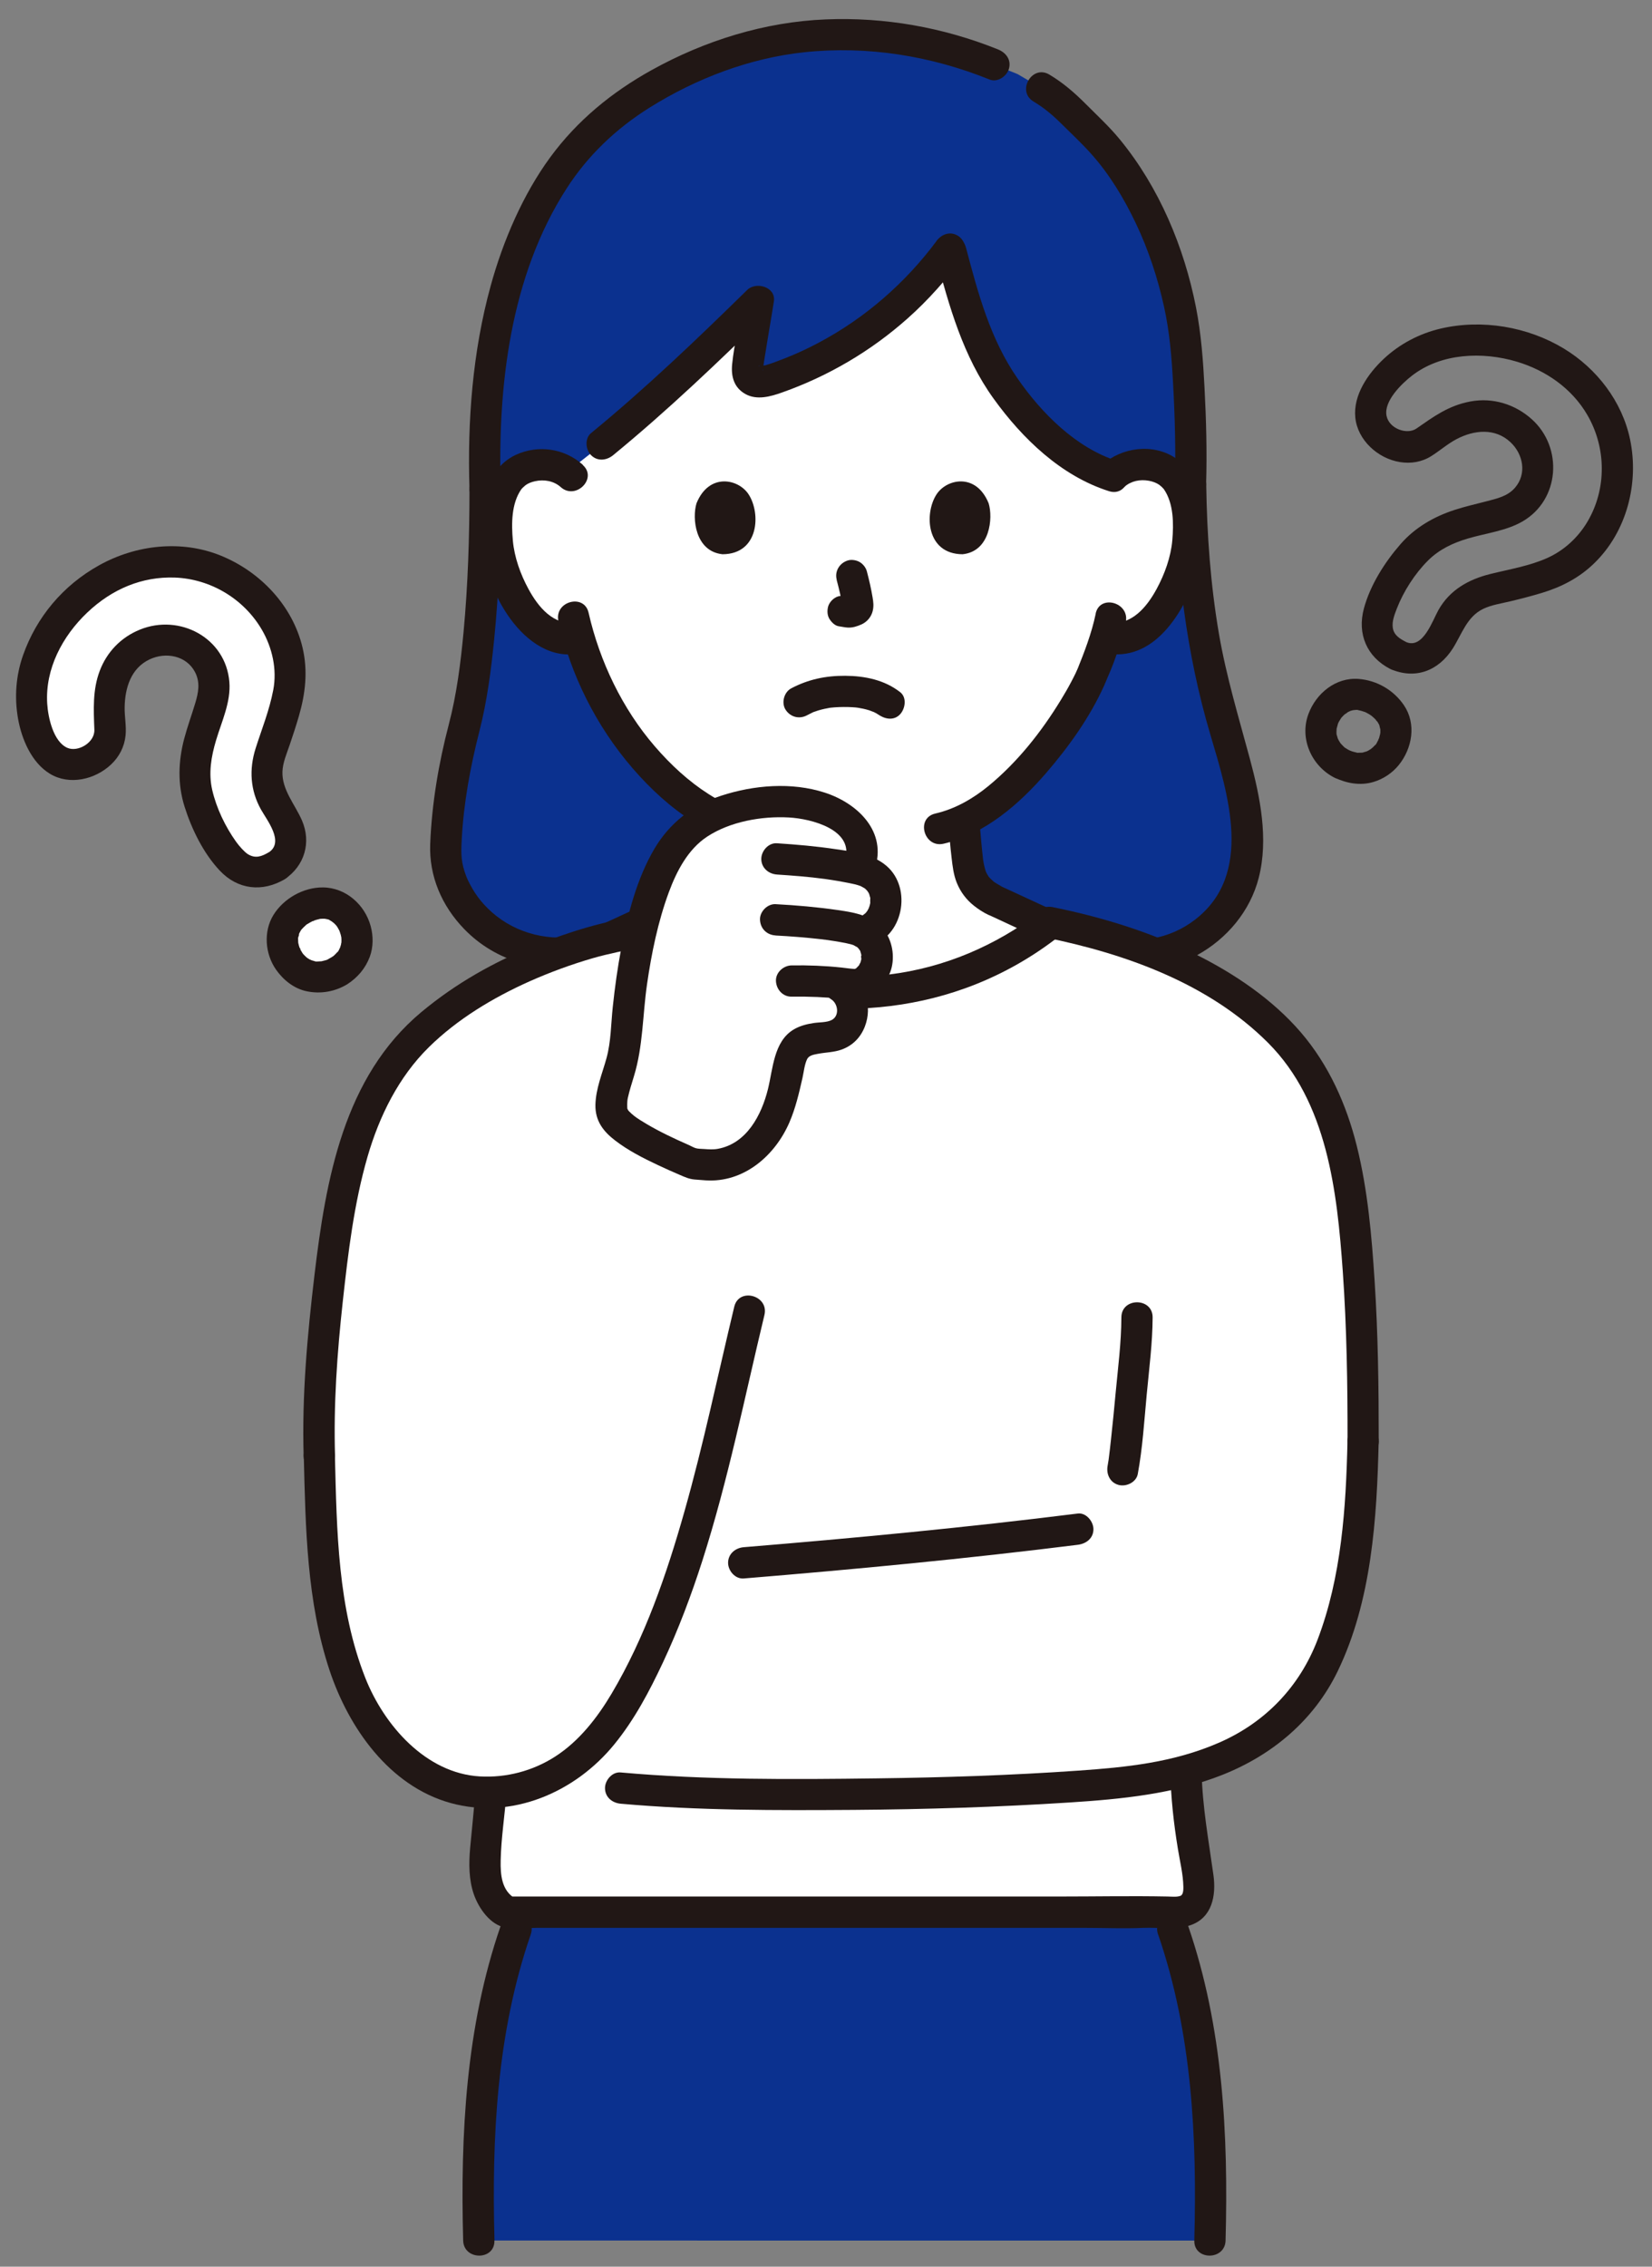 <?xml version="1.0" encoding="UTF-8"?>
<svg id="color" xmlns="http://www.w3.org/2000/svg" viewBox="0 0 253.67 347.99">
<rect x="0" y="0" width="253.67" height="347.99" fill="#808080" stroke="none"/>
<defs>
<style>.cls-1{fill:#0b318f;}.cls-2{fill:#211715;}.cls-3{fill:#fff;}
#left path{animation: left 2s infinite;}
@keyframes left {
50%,100% {opacity: 1;}
0%,49% {opacity: 0;}
}
#right path{animation: right 2s infinite;}
@keyframes right {
50%,100% {opacity: 0;}
0%,49% {opacity: 1;}
}
</style>
</defs>
<g id="all">
<path class="cls-1" d="M89.25,146.07c-12.75,2.11-20.88-8-20.82-15.29.05-5.02,1.22-13.24,2.6-18.17,2.02-7.22,3.46-19.9,3.46-37.5-.86-25.96,5.97-44.79,16.73-55.1,6.49-6.21,21.11-14.68,37.55-14.68,10.02,0,17.08,1.82,23.85,4.57l3.64,1.48c1.83,1.07,3.67,2.15,3.67,2.15,3.17,1.85,4.3,3.44,7.56,6.57,8.19,7.85,13.88,21.96,14.79,34.61.26,3.65.77,12.36.53,19.7.17,12.73,1.62,25.14,5.24,37.36,2.1,7.09,4.92,16.22,2.65,23.26-2.77,8.59-12.69,13.88-21.31,10.81l-80.15.23Z"/>
<path class="cls-3" d="M181.07,74.34c-.62-1.07-2.05-2.89-5.42-3.01-1.56-.05-3.38.44-4.72,1.76-6.99-2.14-14.86-9.51-19.5-18.26-1.88-3.54-4.03-10.8-5.55-16.64-7.01,9.49-16.42,16.52-27.73,20.2-.67.22-1.65.35-2.32.11-.87-.41-1.12-.81-1.04-1.96.19-2.85,1.33-7.57,1.65-10.33-2.88,2.83-5.85,5.71-8.86,8.55-6.97,6.57-14.1,12.9-20.55,17.68-1.22-.83-2.66-1.15-3.93-1.1-3.37.12-4.8,1.94-5.42,3.01-1.84,3.19-1.76,9.08-.53,12.71.88,2.58,2.31,6.52,5.76,9.35,1.53,1.25,3.84,2.05,5.98,1.49,1.57,5.32,4.4,11.74,9.38,17.7,3.86,4.62,7.92,8.06,12.44,10.21l-.05.86c-.14,1.61-.23,2.91-.45,4.79-.33,2.9-.7,5.07-4.47,6.91-.14.05-3.91,1.81-7.47,3.45.21.16.35.26.35.26,9.65,7.44,20.14,10.32,31.12,10.32s21.47-2.88,31.12-10.32c0,0,.02-.02.05-.04-3.68-1.7-7.79-3.62-7.94-3.67-3.77-1.84-4.13-4-4.47-6.91-.22-1.88-.31-3.18-.45-4.79h0s-.05-.77-.05-.77c10.22-4.86,18.4-18.9,19.84-22.82.48-1,1.26-3.06,1.9-5.16.34.06.53.09.53.09,2,.34,4.1-.43,5.52-1.59,3.46-2.83,4.89-6.77,5.76-9.35,1.24-3.64,1.31-9.52-.53-12.71Z"/>
<path class="cls-2" d="M92.71,146.95c1.26-.44,2.48-1.08,3.69-1.63,1.89-.86,3.77-1.74,5.65-2.61,1.46-.68,2.92-1.36,4.38-2.03.15-.07.3-.13.44-.2.31-.16-.51.21-.47.2.56-.24,1.11-.5,1.63-.82,1.32-.81,2.52-1.89,3.28-3.25s1.03-2.85,1.23-4.39c.24-1.85.38-3.7.54-5.55.11-1.29-1.18-2.4-2.4-2.4-1.39,0-2.29,1.1-2.4,2.4-.14,1.6-.26,3.2-.45,4.79-.02.16-.13.95-.05.44-.04.24-.07.48-.12.72-.05.26-.11.52-.18.78-.05.18-.37.91-.13.44-.1.21-.22.41-.33.61-.03.06-.28.4-.11.18s-.11.12-.15.17c-.19.19-.37.38-.58.55.25-.21-.08.06-.11.08-.23.16-.46.3-.7.44-.12.07-.28.13-.39.22-.44.34.72-.29-.14.1-.12.05-.23.1-.35.15-.15.06-.29.13-.44.2-3.15,1.45-6.3,2.92-9.45,4.37-.81.37-1.63.75-2.45,1.12-.26.12-.52.23-.78.35-.59.26.55-.2.07-.03-1.22.43-2.04,1.64-1.68,2.95.33,1.19,1.72,2.11,2.95,1.68h0Z"/>
<path class="cls-2" d="M167.32,142.32c-.5-.18.6.27.17.08-.22-.1-.45-.2-.68-.3-.68-.31-1.36-.62-2.04-.93-1.77-.81-3.54-1.63-5.31-2.45-1.46-.68-2.92-1.36-4.39-2.03-.29-.13-.58-.27-.87-.4-1.22-.54-.48-.25-.29-.15-.18-.1-.35-.19-.53-.29-.31-.18-.63-.37-.91-.59.23.18-.26-.26-.33-.32-.1-.1-.2-.21-.3-.32-.18-.2.15.28-.06-.09-.07-.12-.14-.23-.21-.34-.03-.06-.27-.55-.14-.24.13.29-.03-.1-.06-.17-.05-.16-.1-.31-.14-.47-.07-.26-.13-.52-.18-.79-.03-.14-.05-.27-.07-.41-.12-.68.05.5-.03-.21-.2-1.74-.35-3.49-.5-5.23-.11-1.29-1.02-2.4-2.4-2.4-1.21,0-2.51,1.1-2.4,2.4.14,1.67.27,3.35.47,5.01.15,1.3.3,2.61.79,3.83.58,1.43,1.46,2.61,2.68,3.57.68.53,1.39,1,2.16,1.36.26.12,1.18.63.03.01.02,0,.03.01.05.02.06.03.12.06.19.08,3.23,1.51,6.46,3,9.7,4.49,1.41.65,2.83,1.4,4.31,1.91,1.22.43,2.63-.49,2.95-1.68.36-1.32-.45-2.52-1.68-2.95h0Z"/>
<path class="cls-2" d="M72.09,75.11c0,7.32-.23,14.64-.91,21.93-.45,4.78-1.05,9.54-2.27,14.2-1.56,5.96-2.6,12.13-2.85,18.3-.2,4.96,1.78,9.54,5.22,13.09,4.89,5.05,11.78,6.81,18.6,5.74,1.28-.2,1.99-1.8,1.68-2.95-.38-1.37-1.67-1.88-2.95-1.68-5.02.79-10.15-.73-13.73-4.3-.8-.8-1.36-1.48-1.94-2.36-.51-.78-1.12-1.93-1.33-2.5-.81-2.13-.84-3.36-.71-5.7.3-5.67,1.33-11.2,2.73-16.69,1.16-4.55,1.77-9.25,2.24-13.92.78-7.69,1.02-15.44,1.03-23.17,0-3.09-4.8-3.09-4.8,0h0Z"/>
<path class="cls-2" d="M180.41,74.4c.19,12.97,1.75,25.91,5.44,38.37,2.71,9.15,6.7,21.46-2.36,28.43-3.84,2.95-8.86,3.89-13.45,2.32-2.93-1.01-4.19,3.63-1.28,4.63,10.14,3.48,21.89-3.07,24.53-13.41,1.52-5.97.21-12.36-1.35-18.18-1.73-6.42-3.64-12.7-4.77-19.27-1.29-7.56-1.84-15.22-1.95-22.89-.05-3.09-4.85-3.09-4.8,0h0Z"/>
<path class="cls-2" d="M89.5,71.36c-2.82-2.53-6.87-3.12-10.32-1.52-2.55,1.19-4.06,3.61-4.74,6.27-1.55,6.1,0,13.13,3.51,18.3,2.35,3.47,6.03,6.59,10.5,5.99,1.28-.17,2.4-.98,2.4-2.4,0-1.16-1.11-2.57-2.4-2.4-3.46.46-5.8-2.4-7.3-5.17-1.23-2.26-2.17-4.87-2.4-7.45s-.23-5.68,1.3-7.87c.15-.21.15-.22,0,0,.07-.09.15-.17.23-.25.07-.07.55-.47.4-.36.45-.32.93-.5,1.47-.62,1.38-.31,2.88-.06,3.95.9,2.29,2.06,5.7-1.33,3.39-3.39h0Z"/>
<path class="cls-2" d="M172.65,74.75c1.03-.92,2.43-1.19,3.77-.94.6.11,1.14.31,1.65.66-.21-.15.27.24.32.28.11.11.22.22.32.34-.15-.21-.14-.2,0,0,1.52,2.2,1.52,5.32,1.3,7.87s-1.17,5.18-2.4,7.45c-1.5,2.77-3.84,5.63-7.3,5.17-1.29-.17-2.4,1.22-2.4,2.4,0,1.44,1.11,2.23,2.4,2.4,7.37.98,11.86-7.07,13.7-13,1.65-5.31,1.65-13.62-3.52-17.06-3.45-2.3-8.24-1.66-11.23,1.02-2.3,2.07,1.1,5.45,3.39,3.39h0Z"/>
<path class="cls-2" d="M168.25,94.22c-.63,3.04-1.79,6-2.84,8.61.24-.59-.11.24-.25.53-.2.42-.42.84-.64,1.26-.5.96-1.04,1.89-1.61,2.82-3,4.92-6.65,9.54-11.11,13.21-2.42,1.99-5.16,3.55-8.19,4.25s-1.73,5.33,1.28,4.63c6.36-1.48,11.66-6.11,15.82-10.94,3.44-4,6.66-8.5,8.83-13.33.22-.48.41-.97.61-1.45-.3.71.35-.8.38-.87.16-.38.31-.76.45-1.14.78-2.05,1.45-4.16,1.89-6.31.62-3.01-4-4.3-4.63-1.28h0Z"/>
<path class="cls-2" d="M85.76,95.35c1.89,8.33,5.8,16.13,11.38,22.6s12.36,11.26,20.7,12.5c1.28.19,2.58-.32,2.95-1.68.31-1.13-.39-2.76-1.68-2.95-7.62-1.13-13.64-5.53-18.58-11.26s-8.44-12.97-10.15-20.49c-.68-3.01-5.31-1.74-4.63,1.28h0Z"/>
<path class="cls-2" d="M123.94,109.8c.31-.16.61-.31.92-.46.52-.25-.49.17.11-.04.23-.08.45-.16.68-.23.62-.19,1.25-.31,1.89-.43-.35.06-.14.02.09,0,.19-.02.37-.04.56-.05.45-.03.9-.05,1.36-.05.42,0,.84,0,1.26.03.19.01.39.03.58.04.06,0,.78.11.22.02.63.1,1.26.23,1.87.42.25.08.52.22.77.28-.08-.02-.49-.23-.21-.08.11.06.22.1.33.16.16.08.31.17.46.27.2.13.75.55,0-.03.99.77,2.44,1.04,3.39,0,.79-.86,1.06-2.57,0-3.39-2.41-1.88-5.41-2.49-8.43-2.51s-5.71.56-8.3,1.93c-1.11.59-1.54,2.23-.86,3.28.73,1.13,2.09,1.49,3.28.86h0Z"/>
<path class="cls-2" d="M128.47,89.02c.36,1.36.7,2.73.9,4.12l-.09-.64c.02.19.03.38.02.57l.09-.64c-.01.09-.03.17-.06.26l.24-.57c-.03.06-.05.11-.09.16l.38-.49c-.04.05-.08.09-.13.13l.49-.38c-.1.07-.21.12-.33.17l.57-.24c-.18.08-.36.13-.55.16l.64-.09c-.17.02-.34.02-.52,0l.64.09c-.19-.03-.39-.07-.58-.1-.32-.1-.64-.11-.96-.04-.32.01-.62.11-.89.28-.5.29-.97.86-1.1,1.43-.14.61-.11,1.3.24,1.85.31.48.83,1.02,1.43,1.1.47.06.92.18,1.4.2.74.03,1.43-.2,2.1-.5.83-.38,1.47-1.14,1.69-2.03.19-.76.11-1.4-.02-2.15-.22-1.33-.53-2.64-.87-3.95-.15-.58-.59-1.13-1.1-1.43s-1.27-.43-1.85-.24c-1.25.4-2.02,1.65-1.68,2.95h0Z"/>
<path class="cls-2" d="M106.95,77.27c-.69,2.24-.24,7.38,4,7.82,5.6-.03,5.9-6.26,4.01-9.18-1.54-2.4-6.08-3.39-8.01,1.36Z"/>
<path class="cls-2" d="M151.81,77.27c.69,2.24.24,7.38-4,7.82-5.6-.03-5.9-6.26-4.01-9.18,1.54-2.4,6.08-3.39,8.01,1.36Z"/>
<path class="cls-2" d="M143.7,39.34c2.03,7.66,4.18,15.36,8.87,21.86,4.41,6.12,10.38,11.89,17.73,14.21,2.95.93,4.22-3.7,1.28-4.63-6.34-2-11.65-7.35-15.34-12.69-4.17-6.01-6.05-13.03-7.9-20.03-.79-2.98-5.42-1.72-4.63,1.28h0Z"/>
<path class="cls-2" d="M143.78,37.04c-4.77,6.4-10.9,11.75-17.95,15.51-1.72.92-3.49,1.75-5.31,2.46-.98.38-1.98.78-3,1.07-.02,0-1.07.18-1.05.14.15-.24.92.67.69.64-.14-.02,1.56-9.64,1.68-10.65.27-2.17-2.74-3.02-4.1-1.7-7.74,7.59-15.59,15.1-23.98,21.98-1,.82-.85,2.54,0,3.39.99.99,2.39.82,3.39,0,8.39-6.88,16.24-14.39,23.98-21.98l-4.1-1.7c-.38,3.01-1.29,6.5-1.61,9.74-.18,1.89.3,3.59,2.05,4.56s3.84.39,5.63-.25c7.1-2.51,13.63-6.35,19.26-11.36,3.19-2.83,6-6.03,8.55-9.44.78-1.04.17-2.68-.86-3.28-1.22-.72-2.51-.18-3.28.86h0Z"/>
<path class="cls-2" d="M158.72,15.6c1.58.94,2.91,2.06,4.21,3.35,1.54,1.53,3.14,3.01,4.58,4.62,2.84,3.16,5.06,6.85,6.88,10.67,1.95,4.09,3.38,8.43,4.35,12.84.85,3.84,1.17,7.7,1.38,11.62.29,5.23.44,10.47.28,15.7-.09,3.09,4.71,3.09,4.8,0,.15-4.95.02-9.9-.24-14.84-.21-4.15-.51-8.28-1.31-12.37-1.82-9.27-5.67-18.45-11.7-25.79-1.61-1.96-3.48-3.68-5.27-5.48-1.7-1.7-3.48-3.24-5.55-4.47-2.66-1.59-5.08,2.56-2.42,4.14h0Z"/>
<path class="cls-2" d="M153.26,7.59c-8.4-3.38-17.42-4.99-26.48-4.61-9.36.38-18.56,3.25-26.72,7.78-6.11,3.39-11.44,7.75-15.58,13.4s-7.22,12.75-9.14,19.74c-2.78,10.12-3.58,20.75-3.25,31.21.1,3.08,4.9,3.09,4.8,0-.49-15.7,1.42-32.65,10.1-46.15,3.27-5.09,7.61-9.22,12.79-12.46,7.13-4.46,15.34-7.59,23.73-8.48,9.71-1.03,19.45.56,28.47,4.2,1.2.48,2.64-.53,2.95-1.68.38-1.37-.47-2.47-1.68-2.95h0Z"/>
<path class="cls-3" d="M155.99,145.42c-8.32,4.98-17.25,6.98-26.22,6.98-10.56,0-20.67-2.67-30.01-9.5l-1.18.13c-2.18.24-7.19,1.45-8.46,1.85-9.87,3.1-17.48,6.72-24.78,13.11-4.86,4.25-8.51,10.65-10.51,16.7-2.46,7.45-3.47,15.38-4.37,23.15-.98,8.54-1.7,17.2-1.41,25.81.29,11.79.55,23.44,4.54,34.07,2.39,6.35,6.7,12.12,12.76,15.4,2.75,1.48,5.87,2.12,9.01,2.04-.17,2.47-.4,5.06-.7,7.8-.51,4.54-.22,8.81,3.29,10.62h97.59c2.76-.35,6.43.77,7.88-1.26.76-1.07.77-2.49.58-3.79-.88-6.3-1.6-8.49-1.86-15.01-.02-.55-.04-1.12-.05-1.7,9.38-2.51,17.48-7.48,21.93-17.94,3.91-9.19,5.03-21.21,5.28-32.58.01-10.45-.18-21.01-1.18-31.43-1.11-11.56-3.39-23.3-12.04-31.74-9.27-9.03-22.21-13.9-34.7-16.43-1.77,1.4-3.57,2.64-5.41,3.74Z"/>
<path class="cls-3" d="M42.49,132.91c-1.37.86-2.65,1.19-3.81.99-.68-.12-1.31-.35-1.86-.71-1.96-1.27-3.99-4.34-5.72-8.64-2.23-5.53-.99-9.32.43-13.71.33-1.03.68-2.09.98-3.2.65-2.28.3-4.54-.98-6.38-1.21-1.72-3.14-2.83-5.18-2.97-1.8-.21-3.72.24-5.36,1.27-1.65,1.03-2.9,2.58-3.44,4.24-1.05,2.75-.94,5.59-.69,8.01.06.61.05,1.81-.75,2.96-.43.62-1.07,1.21-1.78,1.66-.79.49-1.65.8-2.48.9-2.24.26-3.97-.79-5.28-3.2-1.38-2.54-1.98-5.64-1.68-8.73.58-6.06,4.72-12.32,10.55-15.97,3.31-2.07,8.65-4.21,15.26-2.63,4.66,1.11,8.94,4.28,11.46,8.47,2.29,3.83,2.96,8.2,1.87,12.32-.68,2.6-1.33,4.49-1.89,6.16-.33.99-.62,1.84-.87,2.69-.61,2.07-.34,4.5.7,6.34l.44.77c.71,1.25,1.33,2.33,1.86,3.6.3.7.49,1.9.25,3-.24,1.1-.98,2.1-2.02,2.75Z"/>
<path class="cls-3" d="M52.09,149.05c-1.67,1.04-3.68,1.23-5.39.5-2.67-1.3-3.67-4.13-3.27-6.25.26-1.37,1.15-2.59,2.56-3.53l.1-.07c.66-.41,3.01-1.68,5.37-.65,2.51,1.1,3.94,4.26,3.1,6.91-.39,1.24-1.27,2.34-2.48,3.1Z"/>
<path class="cls-1" d="M73.53,343.97c-.48-17.2.46-34.41,6.68-50.41,39.95,0,80,0,95.34,0,1.11-.14,2.38-.04,3.58,0,6.21,16,7.15,33.22,6.67,50.42"/>
<path class="cls-2" d="M179.7,271.95c.09,4,.52,7.95,1.17,11.9.31,1.92.81,3.91.84,5.85,0,.36,0,.72-.15,1.06-.06.14-.33.34-.09.19-.55.35-1.48.22-2.17.21-5.52-.11-11.05,0-16.57,0-16.77,0-33.53,0-50.3,0h-34.47l1.21.33c-2.13-1.17-2.34-3.64-2.29-5.87.07-3.49.65-6.99.89-10.47.09-1.29-1.17-2.4-2.4-2.4-1.37,0-2.31,1.1-2.4,2.4-.2,2.87-.52,5.72-.78,8.58-.21,2.35-.21,4.87.58,7.12.74,2.1,2.5,4.68,4.87,5.08,1.5.26,3.22.04,4.75.04h41.11c10.34,0,20.69,0,31.03,0h12.12c2.96,0,5.94.13,8.9,0,2.33-.1,4.94.36,7.2-.39,3.39-1.13,4.01-4.57,3.58-7.7-.74-5.33-1.7-10.52-1.82-15.92-.07-3.08-4.87-3.1-4.8,0h0Z"/>
<path class="cls-2" d="M75.93,343.97c-.43-15.85.35-31.89,5.57-47,1.01-2.93-3.62-4.18-4.63-1.28-5.35,15.48-6.18,32.03-5.75,48.28.08,3.08,4.88,3.1,4.8,0h0Z"/>
<path class="cls-2" d="M177.83,296.97c5.21,15.11,5.99,31.15,5.56,47-.08,3.09,4.72,3.09,4.8,0,.44-16.24-.4-32.79-5.74-48.28-1-2.9-5.64-1.66-4.63,1.28h0Z"/>
<g id="left">
<path class="cls-2" d="M41.28,130.84c-1.11.66-2.08,1.01-3.24.28-.47-.3-1.28-1.18-1.78-1.88-1.67-2.34-3.02-5.15-3.67-7.95-.6-2.59-.16-5.14.59-7.65.86-2.89,2.29-5.86,2.04-8.94-.55-6.79-7.65-10.53-13.76-8.03-2.89,1.18-5.05,3.42-6.15,6.33s-.94,5.92-.82,9.04c.07,1.97-2.52,3.48-4.15,2.77-2.17-.95-2.96-4.7-3.09-6.77-.34-5.36,2.34-10.38,6.15-14s8.42-5.55,13.46-5.37c5.48.21,10.59,3.27,13.35,8.01,1.6,2.75,2.35,6.08,1.75,9.24s-1.77,6.01-2.71,8.97c-1.02,3.22-.83,6.44.83,9.4.94,1.67,3.57,4.95,1.23,6.54-2.54,1.72-.14,5.88,2.42,4.14,3.04-2.06,4.1-5.64,2.63-9.03-1.06-2.44-3.09-4.69-2.99-7.48.05-1.39.66-2.77,1.1-4.07.5-1.47.99-2.95,1.42-4.44,1.01-3.48,1.41-6.93.57-10.51-1.52-6.46-6.5-11.68-12.56-14.14s-13.01-1.66-18.64,1.46-9.66,8.01-11.71,13.8c-1.12,3.16-1.36,6.53-.77,9.83.56,3.12,2.08,6.71,4.9,8.41,3,1.81,6.93.87,9.38-1.44,1.26-1.19,2.04-2.72,2.22-4.44.15-1.44-.17-2.9-.14-4.35.05-2.97.97-5.99,3.83-7.34,2.47-1.17,5.65-.6,6.98,1.96.82,1.59.52,3.13.03,4.76-.55,1.83-1.21,3.63-1.7,5.47-.91,3.45-1.02,7,.06,10.42s2.88,7.14,5.4,9.81c2.76,2.94,6.55,3.36,10,1.32,2.66-1.57.25-5.72-2.42-4.14Z"/>
<path class="cls-2" d="M50.87,146.98c-.16.1-.33.18-.49.28-.09.05-.41.24.06-.01-.25.14-.6.21-.88.28-.04.01-.29.09-.36.07l.28-.04c-.12.01-.24.02-.36.03-.26.01-.65.07-.89-.03l.29.03c-.12-.02-.23-.05-.35-.07-.12-.03-.23-.06-.34-.1-.1-.03-.46-.27-.21-.07.28.22-.1-.08-.16-.11-.09-.05-.18-.11-.27-.17l-.13-.09c-.17-.12-.17-.12,0,0l.12.09c-.08-.07-.16-.13-.23-.2-.11-.1-.22-.21-.32-.32-.08-.09-.16-.19-.24-.28-.22-.25.32.5.07.07-.12-.21-.26-.41-.37-.62-.03-.06-.08-.22-.12-.26.26.23.16.44.06.12-.08-.24-.16-.48-.21-.73-.02-.11-.04-.22-.06-.33-.08-.31.05.65.03.18,0-.22-.02-.43-.02-.65,0-.08.01-.17.02-.25.02-.46-.13.49-.03.21.07-.2.21-.59.22-.81-.02.39-.16.34-.02.07.06-.12.12-.23.19-.35,0,0,.15-.27.18-.27l-.18.22c.07-.09.14-.17.22-.25.17-.19.36-.37.55-.54l.07-.06c.2-.17.18-.15-.06.04.03-.07.28-.2.36-.25.24-.16.5-.28.76-.42.22-.11.35-.03-.16.06.08-.01.18-.07.27-.1.29-.11.6-.19.9-.26.05-.01.26-.07.33-.06l-.3.04c.12-.01.24-.02.35-.02.12,0,.24,0,.36,0,.58,0-.34-.1.01-.01.26.06.64.08.86.24-.45-.32-.12-.04.02.03s.25.16.38.23c.35.21-.12-.06-.13-.11,0,.06.29.25.34.29.16.15.31.32.46.49.22.24-.34-.5-.06-.07.05.08.11.17.16.25.08.13.15.26.22.39.09.16.2.59.01-.03.08.26.19.52.26.79.03.12.05.25.08.37.12.51-.03-.57,0-.04.02.28.03.55.01.82-.01.22-.13.45.03-.12-.04.14-.05.3-.09.44-.03.12-.07.25-.11.37-.19.58.2-.3-.04.11-.09.15-.26.65-.43.71l.17-.22c-.07.09-.14.17-.22.26-.11.13-.23.25-.36.37-.03.03-.2.21-.26.23.26-.19.28-.21.07-.06-.1.07-.2.13-.3.2-1.05.68-1.58,2.16-.86,3.28.68,1.05,2.15,1.59,3.28.86,1.6-1.03,2.81-2.44,3.48-4.23.55-1.48.55-3.19.14-4.7-.89-3.31-3.83-5.92-7.33-5.95-2.99-.03-6.05,1.7-7.61,4.24s-1.28,5.98.41,8.39c1.12,1.59,2.75,2.9,4.69,3.31,2.14.45,4.34.07,6.22-1.06,1.07-.65,1.57-2.18.86-3.28s-2.13-1.56-3.28-.86Z"/>
</g>
<g id="right">
<path class="cls-2" d="M215.93,98.57c-.95-.49-1.89-1.03-2.06-2.18-.14-.95.21-1.91.61-2.94,1.03-2.66,2.78-5.39,4.8-7.4,1.72-1.71,3.83-2.7,6.13-3.38,2.78-.82,5.87-1.16,8.4-2.63,5.7-3.32,6.24-11.32,1.41-15.67-2.56-2.31-6.01-3.37-9.41-2.74s-5.68,2.34-8.31,4.16c-1.46,1.01-4.23.02-4.6-1.99-.41-2.23,2.31-4.88,3.88-6.1,4.5-3.51,10.86-3.75,16.15-2.17,4.44,1.33,8.43,4.1,10.79,8.14,2.94,5.03,3.02,11.38.04,16.42-1.44,2.43-3.57,4.4-6.16,5.57-2.73,1.23-5.85,1.74-8.75,2.46-3.34.83-6.23,2.44-7.97,5.53-.91,1.61-2.37,6.04-4.96,4.92-1.19-.51-2.57-.35-3.28.86-.59,1.01-.33,2.77.86,3.28,3.82,1.66,7.39.29,9.59-3.17,1.39-2.2,2.16-4.87,4.67-6.07,1.29-.62,2.83-.83,4.22-1.17,1.59-.38,3.17-.79,4.73-1.26,3.04-.91,5.79-2.33,8.08-4.56,5-4.84,6.92-12.3,5.51-19.03-1.22-5.83-5.12-10.88-10.17-13.94-5.56-3.36-12.55-4.54-18.89-3.07-3.26.76-6.3,2.35-8.75,4.64s-4.72,5.59-4.38,9.02,3.42,6.29,6.86,6.84c1.66.27,3.34,0,4.78-.9,1.34-.84,2.51-1.89,3.92-2.63,2.68-1.41,5.92-1.74,8.28.49,1.95,1.84,2.52,4.84.69,6.97-1.13,1.32-2.78,1.67-4.38,2.09s-3.31.8-4.92,1.33c-3.17,1.03-6.06,2.7-8.27,5.23-2.43,2.78-4.67,6.3-5.64,9.9-1.05,3.91.44,7.43,4.06,9.29,2.74,1.4,5.18-2.74,2.42-4.14Z"/>
<path class="cls-2" d="M207.37,115.28c-.26-.13-.51-.27-.75-.43-.07-.04-.22-.13-.28-.2.39.45.09.05-.03-.05-.16-.15-.31-.32-.46-.48-.38-.4.26.44-.02-.03-.08-.14-.18-.27-.26-.42-.05-.09-.1-.19-.15-.29-.26-.46.11.38.02.05-.07-.23-.14-.47-.21-.7-.15-.5,0,.39,0,.04,0-.15-.01-.31-.01-.46,0-.12.01-.24.02-.36,0-.54-.11.42,0-.06.07-.28.14-.55.22-.82.16-.52-.18.34-.02.04.06-.12.12-.24.18-.36.12-.21.25-.41.38-.61.18-.28-.4.43-.03.05.11-.11.21-.23.32-.34.07-.07.15-.14.22-.21l.11-.1c.2-.16.15-.13-.13.1.08.02.4-.26.49-.32.08-.05.32-.12.38-.2-.04.05-.61.21-.15.07.12-.04.23-.08.35-.11.12-.03.24-.06.36-.08-.3.03-.37.04-.18.03.21,0,.66-.11.85,0l-.25-.04c.1.01.2.03.29.05.17.03.33.07.49.12.13.04.26.09.4.13.62.19-.1-.06.06.01.1.05.2.1.3.15.25.13.5.28.73.45.07.05.15.12.22.16-.02,0-.48-.4-.21-.16.18.16.35.31.52.47.14.14.25.34.41.46-.41-.32-.19-.26-.04-.02.05.08.1.17.15.25s.09.18.14.26c.25.45-.14-.52,0,0,.06.26.11.54.19.79-.17-.53-.04-.32-.03-.09,0,.13,0,.26,0,.39,0-.02-.03.31-.02.31-.07-.05.1-.58,0-.09-.05.23-.11.46-.18.69-.04.12-.26.41-.05.16.08-.19.08-.19,0,0-.05.1-.1.19-.15.28-.08.14-.28.62-.43.67l.18-.23c-.05.06-.1.12-.16.18-.12.14-.25.27-.39.4-.06.05-.21.15-.24.21.26-.19.32-.24.17-.13-.06.05-.13.09-.2.14-.11.07-.22.14-.34.21-.07.04-.14.08-.21.11-.19.09-.19.09,0,.01l.14-.06c-.1.04-.2.08-.3.11-.16.05-.32.09-.49.14-.57.16.36,0,0,.02-.19,0-.38.03-.57.02-.14,0-.35.03-.48-.03.29.04.34.05.16.02-.1-.02-.19-.04-.29-.06-.13-.03-.25-.06-.38-.1-.13-.04-.25-.08-.38-.13.26.12.27.12.02,0-1.14-.53-2.64-.36-3.28.86-.56,1.06-.35,2.72.86,3.28,1.87.87,3.93,1.25,5.95.65,1.51-.45,2.89-1.37,3.88-2.59,2.08-2.57,2.74-6.33.8-9.19-1.58-2.33-4.17-3.83-6.98-4.04-3.51-.26-6.52,2.23-7.69,5.4-1.4,3.78.5,8,4.04,9.78,1.12.56,2.65.34,3.28-.86.57-1.09.34-2.68-.86-3.28Z"/>
</g>
<path class="cls-2" d="M46.65,223.64c.27,10.97.46,22.26,3.95,32.78,2.93,8.83,9.17,17.77,18.58,20.38s19.15-1.65,25.13-8.98c3.12-3.82,5.41-8.17,7.5-12.62,2.37-5.06,4.34-10.3,6.05-15.63,3.95-12.35,6.49-25.09,9.52-37.69.72-3-3.9-4.28-4.63-1.28-2.53,10.52-4.72,21.13-7.68,31.54-2.72,9.59-6.04,19.24-11.15,27.86-2.21,3.72-4.99,7.3-8.67,9.67-3.43,2.21-7.5,3.28-11.57,3.05-8.29-.48-14.7-7.84-17.58-15.11-4.25-10.76-4.38-22.57-4.67-33.97-.08-3.08-4.88-3.1-4.8,0h0Z"/>
<path class="cls-2" d="M206.91,221.28c-.23,10.22-.92,20.83-4.6,30.47-2.76,7.21-8.02,12.68-15.08,15.77s-14.35,3.8-21.64,4.31c-10.3.72-20.65,1.06-30.98,1.19-13.07.17-26.28.26-39.31-.91-1.29-.12-2.4,1.19-2.4,2.4,0,1.39,1.1,2.28,2.4,2.4,11.88,1.06,23.92,1.03,35.84.95,11.05-.08,22.1-.43,33.12-1.14,7.92-.51,16.09-1.3,23.52-4.27,7.66-3.06,13.99-8.38,17.62-15.87,5.23-10.8,6.03-23.49,6.3-35.3.07-3.09-4.73-3.09-4.8,0h0Z"/>
<path class="cls-2" d="M114.2,242.33c17.13-1.41,34.24-3.03,51.3-5.17,1.29-.16,2.4-.99,2.4-2.4,0-1.17-1.11-2.56-2.4-2.4-17.06,2.14-34.16,3.76-51.3,5.17-1.29.11-2.4,1.03-2.4,2.4,0,1.22,1.1,2.51,2.4,2.4h0Z"/>
<path class="cls-2" d="M172.19,202.25c-.01,3.86-.52,7.75-.88,11.59-.22,2.37-.45,4.74-.71,7.11-.1.92-.2,1.84-.32,2.76-.03.21-.05.42-.08.62.09-.73.04-.27.01-.1-.04.26-.08.53-.13.79-.24,1.27.35,2.59,1.68,2.95,1.17.32,2.72-.4,2.95-1.68.74-4,.99-8.14,1.37-12.18s.89-7.91.91-11.86c.01-3.09-4.79-3.09-4.8,0h0Z"/>
<path class="cls-2" d="M97.43,144.15c14.19,10.84,33.93,13.62,50.73,7.59,5.02-1.8,9.7-4.36,13.94-7.59,1.03-.79,1.57-2.07.86-3.28-.59-1.01-2.25-1.65-3.28-.86-6.77,5.17-14.7,8.57-23.19,9.6s-16.43.25-24.09-2.56c-4.53-1.66-8.72-4.12-12.55-7.04-1.03-.79-2.69-.16-3.28.86-.72,1.23-.17,2.49.86,3.28h0Z"/>
<path class="cls-2" d="M211.71,221.28c0-8.2-.1-16.4-.63-24.58-.45-6.95-1.05-14-2.74-20.77-1.59-6.37-4.3-12.44-8.6-17.45s-10.18-9.01-16.14-11.96c-6.93-3.43-14.37-5.72-21.93-7.25-1.27-.26-2.59.37-2.95,1.68-.33,1.18.4,2.69,1.68,2.95,12.4,2.51,25.18,7.06,34.3,16.18s10.62,22.85,11.49,35.13c.61,8.67.74,17.36.73,26.05,0,3.09,4.8,3.09,4.8,0h0Z"/>
<path class="cls-2" d="M51.45,223.64c-.25-7.98.32-15.94,1.19-23.87.82-7.46,1.71-14.97,3.8-22.2,1.8-6.21,4.77-12.24,9.42-16.81,4.38-4.31,9.85-7.59,15.43-10.09,3.15-1.4,6.44-2.61,9.75-3.57,1.24-.36,2.5-.65,3.76-.93.75-.17,1.51-.33,2.27-.48.3-.06.59-.11.89-.16.18-.03.36-.06.54-.09-.22.03-.2.02.07,0,1.29-.15,2.4-.99,2.4-2.4,0-1.18-1.1-2.55-2.4-2.4-5.63.66-11.14,2.41-16.39,4.5-6.34,2.53-12.21,5.85-17.47,10.23-11.95,9.96-14.68,25.75-16.42,40.37-1.1,9.26-1.95,18.57-1.66,27.91.1,3.08,4.9,3.09,4.8,0h0Z"/>
<path class="cls-3" d="M98.33,143.23c.86-3.74,1.97-7.2,3.35-10.08,3.24-6.73,8.06-8.9,15.24-9.88,3.46-.47,7.06-.16,10.29,1.17,3.64,1.5,6.52,4.72,4.52,8.97,3.11.68,4.42,2.68,4.3,5.2-.07,1.36-1,3.86-3.34,4.33l-.4.08c2.01.98,2.34,2.75,2.37,3.94.06,2.11-1.83,4.36-3.58,4.17-1.26-.14-2.29-.26-3.25-.34.63.35.99.55.99.55,1.2.67,1.94,2.1,2.02,3.15.09,1.11-.16,2.28-.8,3.17-1,1.41-2.69,1.49-4.15,1.65-1.91.22-3.63.72-4.27,2.5-.25.69-1.2,5.21-1.57,6.55-.74,2.68-1.92,5.3-3.88,7.32s-4.8,3.36-7.68,3.14c0,0-1.18-.09-2.06-.16-4.53-1.88-10.67-4.77-12.15-7.05-1.65-2.54,1.5-7.57,1.76-11.81.34-5.5,1.07-11.31,2.28-16.58Z"/>
<path class="cls-2" d="M134.31,133.44c1.96-5.75-2.6-10.12-7.68-11.76s-10.87-1.16-15.89.48c-4.38,1.43-7.94,4.2-10.28,8.19-2.69,4.6-4.07,10.01-5.06,15.2-.57,3-.99,6.03-1.31,9.07-.28,2.62-.26,5.28-.96,7.83-.64,2.34-1.64,4.68-1.7,7.14s1.19,4.09,3,5.48c2.01,1.55,4.29,2.71,6.58,3.79,1.12.53,2.25,1.03,3.39,1.52.77.33,1.39.62,2.23.7.56.05,1.13.09,1.69.13,5.85.4,10.65-3.74,12.88-8.86.96-2.22,1.49-4.51,2.02-6.85.2-.89.3-1.98.68-2.83.28-.63.95-.74,1.61-.87,1.26-.25,2.54-.23,3.76-.68,1.68-.62,2.88-1.85,3.53-3.52,1.2-3.1.08-6.54-2.73-8.31-2.62-1.65-5.03,2.5-2.42,4.14,1.04.66,1.3,2.53.05,3.17-.76.39-1.94.33-2.76.46-1.08.16-2.16.44-3.1,1.01-3.04,1.84-3.15,6.04-3.92,9.14-.99,3.98-3.26,8.35-7.69,9.16-.7.13-1.4.08-2.11.03-.42-.03-.95-.02-1.32-.14s-.8-.38-1.18-.54c-2.14-.94-4.26-1.94-6.28-3.13-.66-.39-1.41-.84-1.96-1.27-.28-.22-.54-.46-.79-.71.01.01-.44-.56-.25-.27.15.23-.02-.34-.01-.04-.01-.37-.07-1.12.08-1.77.25-1.13.61-2.22.94-3.33,1.4-4.58,1.32-9.37,2-14.08s1.67-9.59,3.35-14.14c1.21-3.27,2.96-6.62,5.89-8.54,3.5-2.3,8.34-3.17,12.52-2.94,3.47.18,10.23,1.9,8.61,6.67-1,2.93,3.64,4.19,4.63,1.28h0Z"/>
<path class="cls-2" d="M119.29,134.26c2.43.16,4.87.34,7.29.67-.41-.06.36.05.36.05.25.04.5.07.74.11.59.09,1.17.19,1.75.3.52.1,1.04.19,1.56.31.25.05.5.11.74.19.15.05.3.1.45.15-.19-.08-.2-.09-.05-.02.19.09.37.21.56.31.09.05.17.11.26.17-.22-.17-.23-.17-.03,0,.13.14.27.27.39.41-.36-.42-.01.02.05.13.13.23.18.47.07.1.06.21.12.42.18.63.15.59.04-.24.02.23,0,.2-.02.41,0,.61.03.43.14-.53.02-.06-.04.16-.07.32-.11.48-.02.07-.26.71-.12.39s-.18.33-.22.39c-.07.11-.43.54-.08.15-.14.15-.27.29-.42.43.36-.34-.08.03-.18.1-.25.12-.25.13-.01.02-.14.05-.29.09-.43.12-1.26.3-2.01,1.74-1.68,2.95.35,1.29,1.69,1.98,2.95,1.68,5.33-1.26,6.81-8.89,2.76-12.34-2.14-1.83-5.07-2.15-7.76-2.55-3-.45-6.02-.71-9.05-.91-1.29-.09-2.4,1.17-2.4,2.4,0,1.37,1.1,2.31,2.4,2.4h0Z"/>
<path class="cls-2" d="M119.07,143.62c2.31.12,4.61.3,6.91.56.3.03.6.07.89.11.13.02.25.03.38.05-.11-.01-.38-.06.11.02.56.08,1.11.17,1.67.27s1.07.19,1.59.33c.22.06.44.13.65.22-.44-.18.2.15.32.21.14.08.27.28-.05-.06.06.06.13.11.19.17.17.18.34.55.09.06.06.13.16.26.24.38,0-.01.14.24.13.26,0,0-.17-.55-.09-.18.03.15.09.3.13.45.01.06.02.13.04.19.08.29-.16-.03-.03-.26-.1.18.05.8.02,1.02.05-.46-.08.19-.13.34-.09.26,0-.01.03-.06-.07.13-.15.26-.21.39-.19.36.13-.07-.15.22-.1.1-.2.2-.3.31-.16.17-.2.12,0,0-.11.07-.23.13-.34.2.03-.02.38-.14.13-.07-.27.07.16,0,.19,0-.12,0-.24,0-.36,0-.63-.04-1.27-.14-1.9-.21-2.55-.27-5.1-.37-7.67-.33-1.25.02-2.46,1.09-2.4,2.4s1.06,2.42,2.4,2.4c2.65-.04,5.28.07,7.92.35,1.54.16,2.88.32,4.3-.49s2.37-2.16,2.93-3.64c.75-1.97.43-4.51-.8-6.23-1.72-2.39-4.5-2.89-7.23-3.28-3.17-.46-6.37-.74-9.57-.91-1.26-.07-2.46,1.15-2.4,2.4.06,1.36,1.05,2.33,2.4,2.4h0Z"/>
</g>
</svg>
